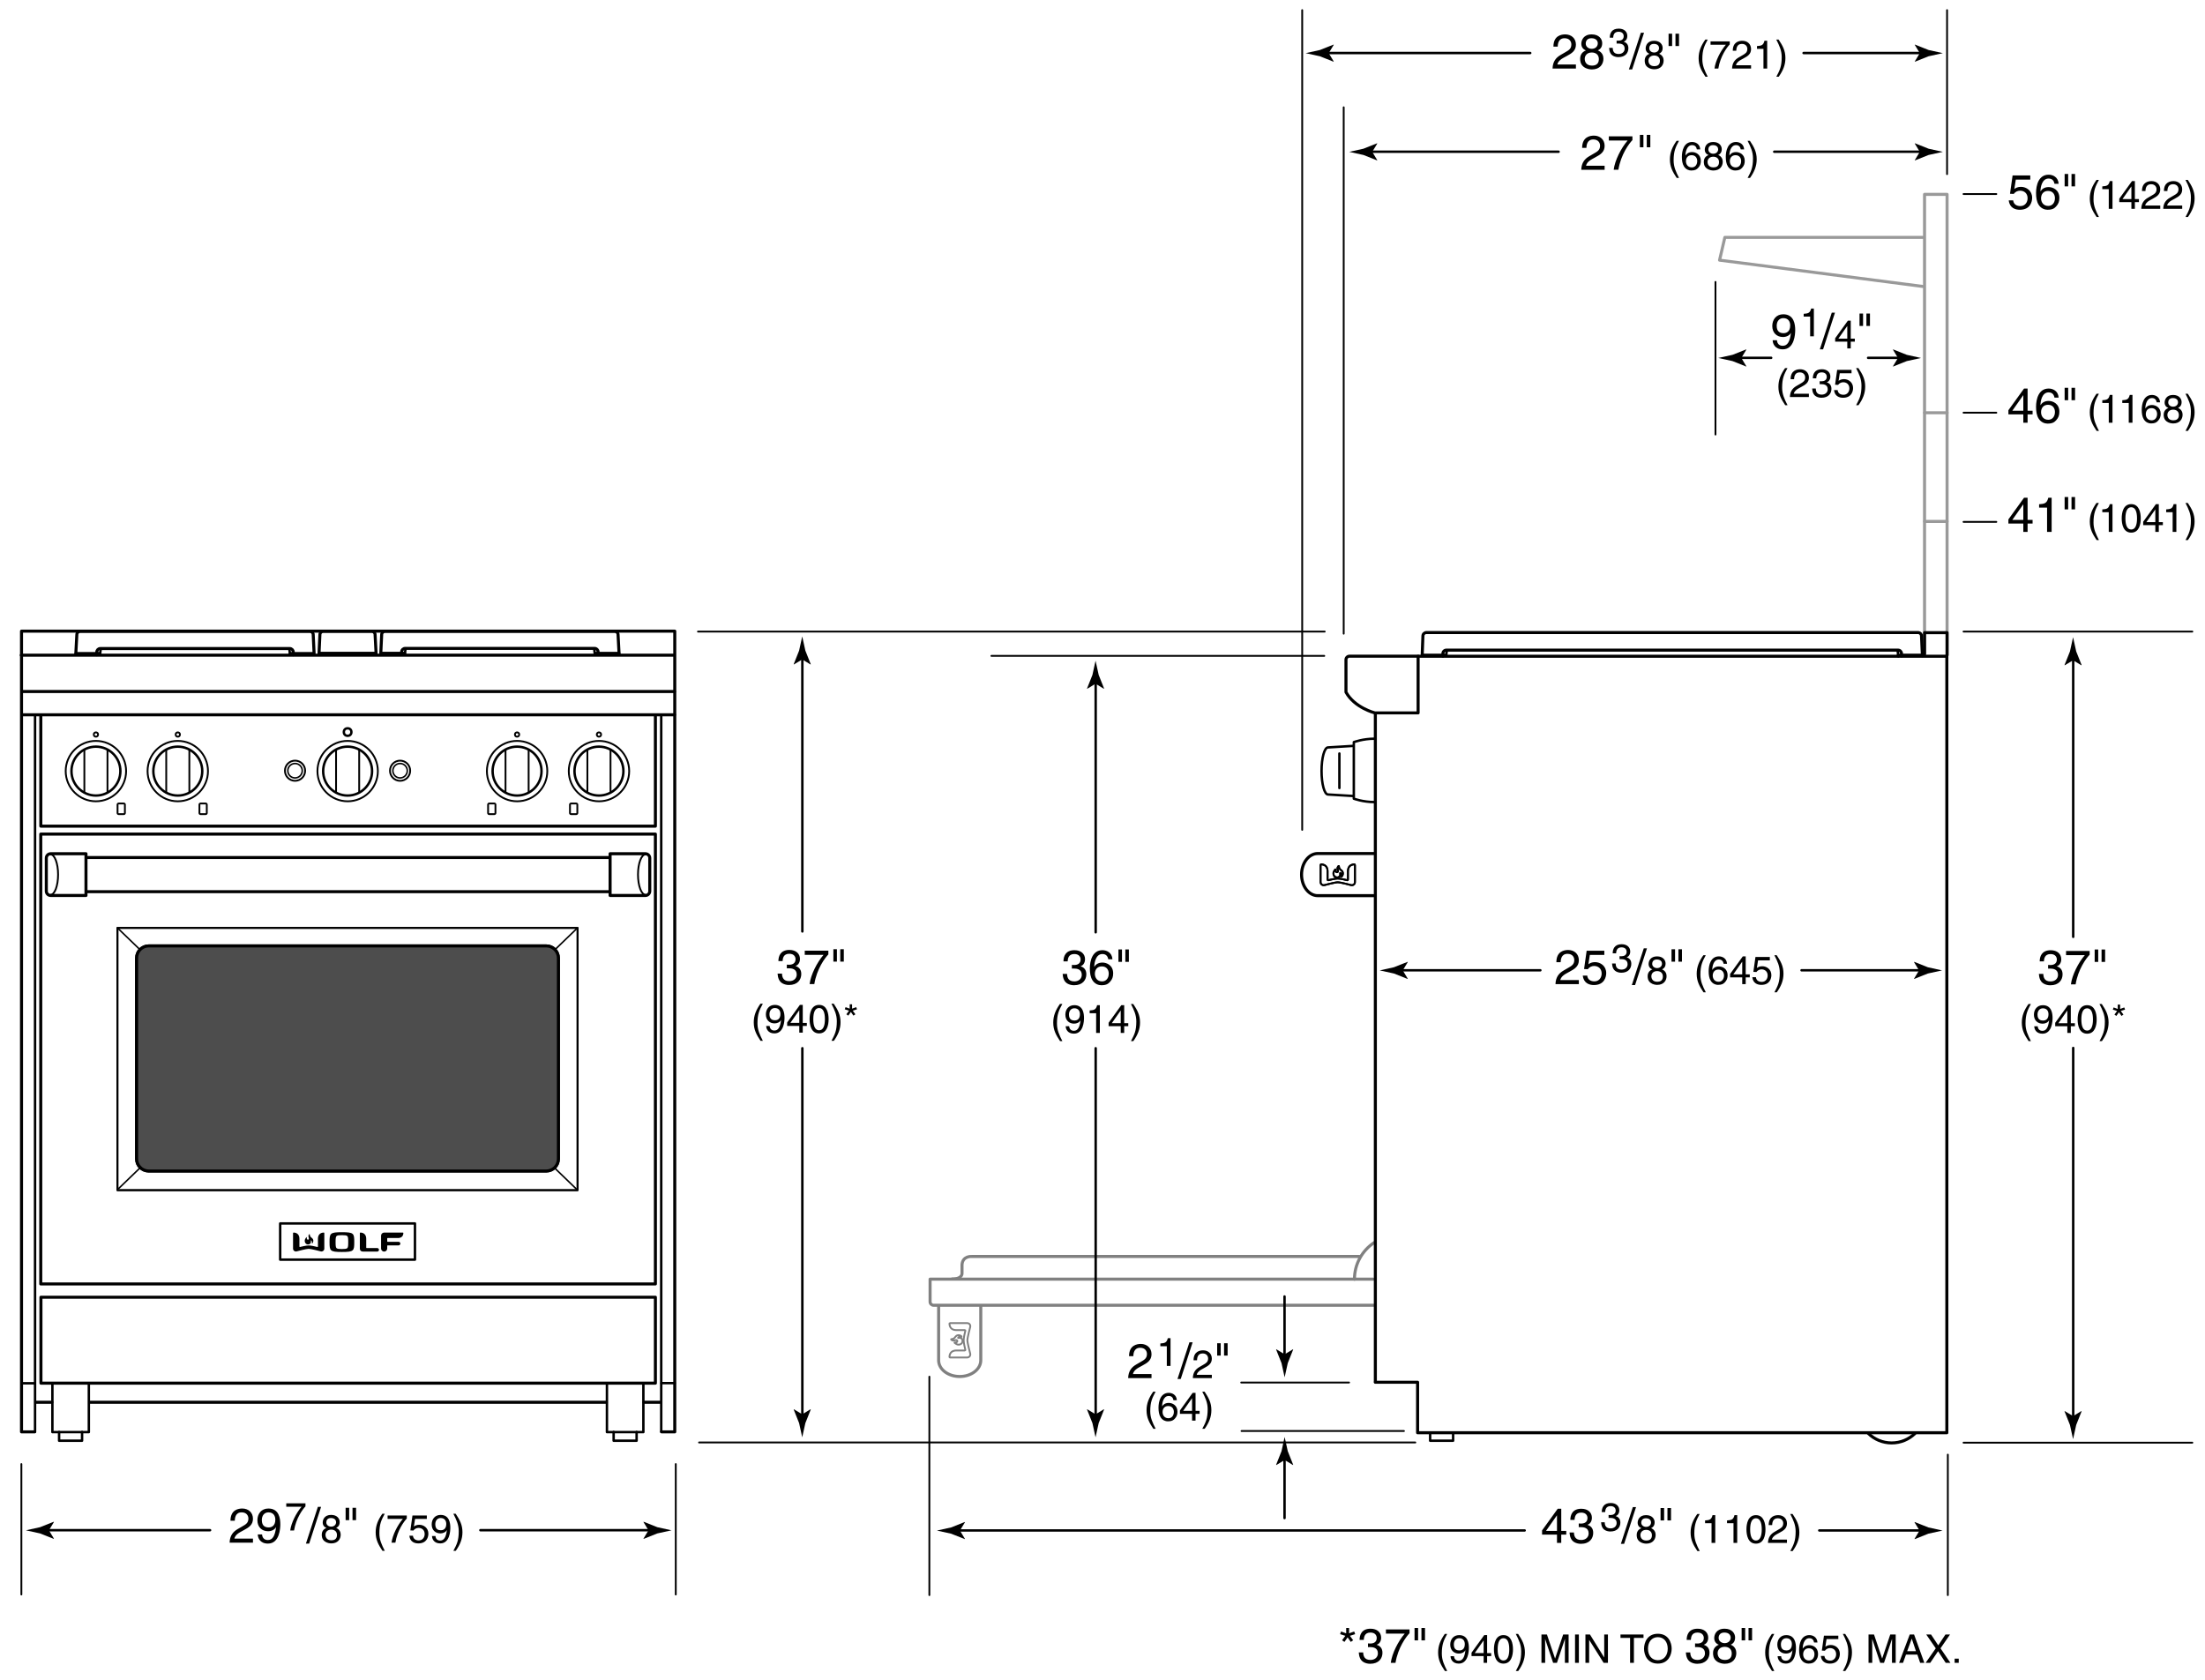 <svg xmlns="http://www.w3.org/2000/svg" width="363" height="276.667"><rect x="19.333" y="152.771" fill="none" stroke="#000" stroke-width=".3" stroke-linecap="round" stroke-linejoin="round" width="75.75" height="43.188"/><path fill="none" stroke="#000" stroke-width=".5" stroke-linecap="round" stroke-linejoin="round" d="M91.927 190.802c0 1.104-.896 2-2 2H24.49c-1.104 0-2-.896-2-2V157.74c0-1.104.896-2 2-2h65.438c1.104 0 2 .896 2 2v33.062z"/><line fill="none" stroke="#000" stroke-width=".25" stroke-linecap="round" stroke-linejoin="round" x1="19.417" y1="152.854" x2="23.052" y2="156.365"/><rect x="19.333" y="152.771" fill="none" stroke="#000" stroke-width=".3" stroke-linecap="round" stroke-linejoin="round" width="75.75" height="43.188"/><path fill="#4D4D4D" stroke="#000" stroke-width=".5" stroke-linecap="round" stroke-linejoin="round" d="M91.927 190.802c0 1.104-.896 2-2 2H24.49c-1.104 0-2-.896-2-2V157.74c0-1.104.896-2 2-2h65.438c1.104 0 2 .896 2 2v33.062z"/><line fill="none" stroke="#000" stroke-width=".25" stroke-linecap="round" stroke-linejoin="round" x1="91.354" y1="192.355" x2="94.99" y2="195.865"/><line fill="none" stroke="#000" stroke-width=".25" stroke-linecap="round" stroke-linejoin="round" x1="94.99" y1="152.855" x2="91.355" y2="156.365"/><line fill="none" stroke="#000" stroke-width=".25" stroke-linecap="round" stroke-linejoin="round" x1="23.178" y1="192.167" x2="19.542" y2="195.677"/><polyline fill="none" stroke="#000" stroke-width=".5" stroke-linecap="round" stroke-linejoin="round" points="5.708,235.751 3.541,235.751 3.541,103.917 111.083,103.917 111.083,235.751 108.917,235.751"/><line fill="none" stroke="#000" stroke-width=".5" stroke-linecap="round" stroke-linejoin="round" x1="8.542" y1="230.876" x2="5.896" y2="230.876"/><line fill="none" stroke="#000" stroke-width=".5" stroke-linecap="round" stroke-linejoin="round" x1="99.812" y1="230.876" x2="14.854" y2="230.876"/><line fill="none" stroke="#000" stroke-width=".5" stroke-linecap="round" stroke-linejoin="round" x1="108.792" y1="230.876" x2="106.021" y2="230.876"/><line fill="none" stroke="#000" stroke-width=".5" stroke-linecap="round" stroke-linejoin="round" x1="3.666" y1="113.854" x2="111.041" y2="113.854"/><line fill="none" stroke="#000" stroke-width=".5" stroke-linecap="round" stroke-linejoin="round" x1="3.666" y1="117.688" x2="111.041" y2="117.688"/><line fill="none" stroke="#000" stroke-width=".5" stroke-linecap="round" stroke-linejoin="round" x1="3.5" y1="107.875" x2="110.875" y2="107.875"/><line fill="none" stroke="#000" stroke-width=".5" stroke-linecap="round" stroke-linejoin="round" x1="98" y1="107.568" x2="101.875" y2="107.568"/><path fill="none" stroke="#000" stroke-width=".5" stroke-linecap="round" stroke-linejoin="round" d="M101.916 107.649l-.168-3.151c0-.31-.258-.561-.576-.561H63.409c-.318 0-.576.251-.576.561l-.145 3.069h3.936"/><path fill="none" stroke="#000" stroke-width=".5" stroke-linecap="round" stroke-linejoin="round" d="M98.458 107.771v-.453c0-.31-.258-.561-.576-.561H66.7c-.318 0-.576.251-.576.561v.453"/><line fill="none" stroke="#000" stroke-width=".4" stroke-linecap="round" stroke-linejoin="round" x1="66.764" y1="106.796" x2="66.644" y2="107.758"/><line fill="none" stroke="#000" stroke-width=".4" stroke-linecap="round" stroke-linejoin="round" x1="97.811" y1="106.796" x2="97.93" y2="107.758"/><path fill="none" stroke="#000" stroke-width=".5" stroke-linecap="round" stroke-linejoin="round" d="M61.916 107.649l-.166-3.151c0-.31-.254-.561-.568-.561h-7.949c-.314 0-.569.251-.569.561l-.143 3.069h9.395"/><path d="M50.582 204.879c-.217-.043-.39-.275-.41-.486-.014-.115-.02-.229.091-.437.077-.149.204-.307.227-.272.027.038-.022.164.041.314.069.18.282.125.315.009.044-.163-.075-.33-.075-.49 0-.154.172-.392.208-.327.044.068-.029.343.283.566.271.189.359.407.313.641-.042.237-.179.371-.228.351-.026-.011.055-.165.004-.317-.054-.156-.175-.233-.187-.196-.007.025.101.317-.082.514-.084.09-.274.181-.5.13zM56.286 202.88c-1.969 0-2.033.188-2.033 1.626s.064 1.626 2.033 1.626c1.974 0 2.034-.188 2.034-1.626 0-1.437-.061-1.626-2.034-1.626zm.878 2.63c-.15.11-.398.14-.878.14-.476 0-.724-.029-.874-.14-.146-.114-.166-.45-.166-1.004 0-.55.02-.891.166-1.002.15-.114.398-.142.874-.142.479 0 .728.027.878.142.147.111.162.452.162 1.002 0 .554-.015.89-.162 1.004zM60.359 205.486c-.036 0-.07-.033-.07-.073v-1.454c0-.623-.339-.99-.926-1.021-.026 0-.07-.004-.088.013-.023.019-.034.042-.034.073v2.544c0 .319.196.505.549.505h2.306c.162 0 .293-.132.293-.292 0-.163-.131-.294-.293-.294h-1.737z"/><path d="M50.818 205.615c.396 0 1.934.408 1.987.424.169.046.322-.018.41-.086.087-.068.176-.2.176-.366v-2.563c0-.031-.012-.055-.034-.073-.019-.017-.062-.013-.089-.013-.588.031-.926.398-.926 1.021v1.281c0 .042-.041.083-.087.072-.271-.068-1.027-.252-1.438-.256-.408.004-1.165.188-1.438.256-.048.011-.087-.03-.087-.072v-1.281c0-.623-.336-.99-.922-1.021-.03 0-.073-.004-.092.013-.022.019-.035.042-.035.073v2.563c0 .166.09.298.177.366.088.068.243.132.414.086.05-.016 1.587-.424 1.984-.424zM62.733 203.446c0-.279.228-.505.506-.505h3.092c.023 0 .047.009.06.029.015.017.014.053.012.077-.024.503-.342.782-.876.788 0 0-1.021-.002-1.707 0-.041 0-.074.034-.074.074v.475c0 .046.033.075.074.075h1.795c.164 0 .293.132.293.296 0 .16-.129.292-.293.292H63.82c-.041 0-.074.032-.074.07v.449c0 .279-.228.505-.506.505s-.506-.226-.506-.505v-2.12z"/><rect x="46.125" y="201.438" fill="none" stroke="#000" stroke-width=".4" stroke-linecap="round" stroke-linejoin="round" width="22.188" height="5.958"/><rect x="6.708" y="137.333" fill="none" stroke="#000" stroke-width=".5" stroke-linecap="round" stroke-linejoin="round" width="101.188" height="74.062"/><rect x="6.739" y="213.583" fill="none" stroke="#000" stroke-width=".5" stroke-linecap="round" stroke-linejoin="round" width="101.156" height="14.146"/><polyline fill="none" stroke="#000" stroke-width=".5" stroke-linecap="round" stroke-linejoin="round" points="107.896,117.958 107.896,136.021 6.718,136.021 6.718,117.958"/><line fill="none" stroke="#000" stroke-width=".4" stroke-linecap="round" stroke-linejoin="round" x1="5.77" y1="235.73" x2="5.77" y2="117.958"/><line fill="none" stroke="#000" stroke-width=".4" stroke-linecap="round" stroke-linejoin="round" x1="108.854" y1="235.73" x2="108.854" y2="117.958"/><path fill="none" stroke="#000" stroke-width=".5" stroke-linecap="round" stroke-linejoin="round" d="M100.438 140.562h5.809c.398 0 .721.322.721.72v5.435c0 .398-.322.72-.721.72h-5.809v-6.875z"/><path fill="none" stroke="#000" stroke-width=".3" stroke-linecap="round" stroke-linejoin="round" d="M106.28 140.667c-.691 0-1.25 1.492-1.25 3.333 0 1.842.559 3.334 1.25 3.334"/><line fill="none" stroke="#000" stroke-width=".5" stroke-linecap="round" stroke-linejoin="round" x1="14.271" y1="141.188" x2="100.188" y2="141.188"/><line fill="none" stroke="#000" stroke-width=".5" stroke-linecap="round" stroke-linejoin="round" x1="14.25" y1="146.812" x2="100.188" y2="146.812"/><path fill="none" stroke="#000" stroke-width=".5" stroke-linecap="round" stroke-linejoin="round" d="M14.154 140.562h-5.81c-.398 0-.72.322-.72.72v5.435c0 .398.322.72.72.72h5.81v-6.875z"/><path fill="none" stroke="#000" stroke-width=".3" stroke-linecap="round" stroke-linejoin="round" d="M8.312 140.667c.69 0 1.25 1.492 1.25 3.333 0 1.842-.56 3.334-1.25 3.334"/><polyline fill="none" stroke="#000" stroke-width=".4" stroke-linecap="round" stroke-linejoin="round" points="105.916,227.792 105.916,235.792 99.917,235.792 99.917,227.792"/><polyline fill="none" stroke="#000" stroke-width=".4" stroke-linecap="round" stroke-linejoin="round" points="104.802,235.771 104.802,237.208 101.021,237.208 101.021,235.771"/><polyline fill="none" stroke="#000" stroke-width=".4" stroke-linecap="round" stroke-linejoin="round" points="14.625,227.792 14.625,235.792 8.625,235.792 8.625,227.792"/><polyline fill="none" stroke="#000" stroke-width=".4" stroke-linecap="round" stroke-linejoin="round" points="13.51,235.771 13.51,237.208 9.729,237.208 9.729,235.771"/><circle fill="none" stroke="#000" stroke-width=".3" stroke-linecap="round" stroke-linejoin="round" cx="29.266" cy="126.959" r="4.972"/><circle fill="none" stroke="#000" stroke-width=".4" stroke-linecap="round" stroke-linejoin="round" cx="29.271" cy="126.959" r="4.027"/><line fill="none" stroke="#000" stroke-width=".3" stroke-linecap="round" stroke-linejoin="round" x1="31.174" y1="123.479" x2="31.174" y2="130.47"/><line fill="none" stroke="#000" stroke-width=".3" stroke-linecap="round" stroke-linejoin="round" x1="27.367" y1="130.47" x2="27.367" y2="123.479"/><circle fill="none" stroke="#000" stroke-width=".3" stroke-linecap="round" stroke-linejoin="round" cx="29.271" cy="120.938" r=".354"/><path fill="none" stroke="#000" stroke-width=".3" stroke-linecap="round" stroke-linejoin="round" d="M34.042 133.858c0 .102-.083.185-.185.185h-.841c-.102 0-.185-.083-.185-.185v-1.379c0-.102.083-.185.185-.185h.841c.102 0 .185.083.185.185v1.379z"/><circle fill="none" stroke="#000" stroke-width=".3" stroke-linecap="round" stroke-linejoin="round" cx="15.787" cy="126.959" r="4.972"/><circle fill="none" stroke="#000" stroke-width=".4" stroke-linecap="round" stroke-linejoin="round" cx="15.792" cy="126.959" r="4.027"/><line fill="none" stroke="#000" stroke-width=".3" stroke-linecap="round" stroke-linejoin="round" x1="17.694" y1="123.479" x2="17.694" y2="130.47"/><line fill="none" stroke="#000" stroke-width=".3" stroke-linecap="round" stroke-linejoin="round" x1="13.888" y1="130.47" x2="13.888" y2="123.479"/><circle fill="none" stroke="#000" stroke-width=".3" stroke-linecap="round" stroke-linejoin="round" cx="15.791" cy="120.938" r=".354"/><path fill="none" stroke="#000" stroke-width=".3" stroke-linecap="round" stroke-linejoin="round" d="M20.562 133.858c0 .102-.083.185-.185.185h-.841c-.102 0-.185-.083-.185-.185v-1.379c0-.102.083-.185.185-.185h.841c.102 0 .185.083.185.185v1.379z"/><circle fill="none" stroke="#000" stroke-width=".3" stroke-linecap="round" stroke-linejoin="round" cx="85.128" cy="126.959" r="4.972"/><circle fill="none" stroke="#000" stroke-width=".4" stroke-linecap="round" stroke-linejoin="round" cx="85.123" cy="126.959" r="4.027"/><line fill="none" stroke="#000" stroke-width=".3" stroke-linecap="round" stroke-linejoin="round" x1="83.221" y1="123.479" x2="83.221" y2="130.47"/><line fill="none" stroke="#000" stroke-width=".3" stroke-linecap="round" stroke-linejoin="round" x1="87.027" y1="130.47" x2="87.027" y2="123.479"/><circle fill="none" stroke="#000" stroke-width=".3" stroke-linecap="round" stroke-linejoin="round" cx="85.124" cy="120.938" r=".354"/><path fill="none" stroke="#000" stroke-width=".3" stroke-linecap="round" stroke-linejoin="round" d="M80.353 133.858c0 .102.083.185.185.185h.841c.102 0 .185-.083.185-.185v-1.379c0-.102-.083-.185-.185-.185h-.841c-.102 0-.185.083-.185.185v1.379z"/><circle fill="none" stroke="#000" stroke-width=".3" stroke-linecap="round" stroke-linejoin="round" cx="98.608" cy="126.959" r="4.972"/><circle fill="none" stroke="#000" stroke-width=".4" stroke-linecap="round" stroke-linejoin="round" cx="98.603" cy="126.959" r="4.027"/><line fill="none" stroke="#000" stroke-width=".3" stroke-linecap="round" stroke-linejoin="round" x1="96.7" y1="123.479" x2="96.7" y2="130.47"/><line fill="none" stroke="#000" stroke-width=".3" stroke-linecap="round" stroke-linejoin="round" x1="100.507" y1="130.47" x2="100.507" y2="123.479"/><circle fill="none" stroke="#000" stroke-width=".3" stroke-linecap="round" stroke-linejoin="round" cx="98.604" cy="120.938" r=".354"/><path fill="none" stroke="#000" stroke-width=".3" stroke-linecap="round" stroke-linejoin="round" d="M93.833 133.858c0 .102.083.185.185.185h.841c.102 0 .185-.083.185-.185v-1.379c0-.102-.083-.185-.185-.185h-.841c-.102 0-.185.083-.185.185v1.379z"/><circle fill="none" stroke="#000" stroke-width=".25" stroke-linecap="round" stroke-linejoin="round" cx="65.863" cy="126.896" r="1.188"/><circle fill="none" stroke="#000" stroke-width=".3" stroke-linecap="round" stroke-linejoin="round" cx="65.864" cy="126.896" r="1.663"/><circle fill="none" stroke="#000" stroke-width=".3" stroke-linecap="round" stroke-linejoin="round" cx="57.232" cy="126.959" r="4.972"/><circle fill="none" stroke="#000" stroke-width=".4" stroke-linecap="round" stroke-linejoin="round" cx="57.227" cy="126.959" r="4.027"/><line fill="none" stroke="#000" stroke-width=".3" stroke-linecap="round" stroke-linejoin="round" x1="55.324" y1="123.479" x2="55.324" y2="130.47"/><line fill="none" stroke="#000" stroke-width=".3" stroke-linecap="round" stroke-linejoin="round" x1="59.131" y1="130.47" x2="59.131" y2="123.479"/><circle fill="none" stroke="#000" stroke-width=".4" stroke-linecap="round" stroke-linejoin="round" cx="57.228" cy="120.531" r=".623"/><circle fill="none" stroke="#000" stroke-width=".25" stroke-linecap="round" stroke-linejoin="round" cx="48.571" cy="126.896" r="1.188"/><circle fill="none" stroke="#000" stroke-width=".3" stroke-linecap="round" stroke-linejoin="round" cx="48.571" cy="126.896" r="1.663"/><line fill="none" stroke="#000" stroke-width=".5" stroke-linecap="round" stroke-linejoin="round" x1="16.395" y1="107.598" x2="12.52" y2="107.598"/><path fill="none" stroke="#000" stroke-width=".5" stroke-linecap="round" stroke-linejoin="round" d="M12.479 107.68l.168-3.177c0-.312.258-.565.576-.565h37.764c.318 0 .576.254.576.565l.145 3.095h-3.936"/><path fill="none" stroke="#000" stroke-width=".5" stroke-linecap="round" stroke-linejoin="round" d="M15.938 107.802v-.457c0-.312.258-.565.576-.565h31.182c.318 0 .576.253.576.565v.457"/><line fill="none" stroke="#000" stroke-width=".4" stroke-linecap="round" stroke-linejoin="round" x1="47.631" y1="106.819" x2="47.751" y2="107.789"/><line fill="none" stroke="#000" stroke-width=".4" stroke-linecap="round" stroke-linejoin="round" x1="16.584" y1="106.819" x2="16.465" y2="107.789"/><line fill="none" stroke="#000" stroke-width=".3" stroke-linecap="round" stroke-linejoin="round" x1="111.249" y1="262.529" x2="111.249" y2="241.052"/><line fill="none" stroke="#000" stroke-width=".3" stroke-linecap="round" stroke-linejoin="round" x1="3.52" y1="262.529" x2="3.52" y2="241.052"/><path d="M106.758 251.96l-.832-1.373.047-.031 2.236.889c.781.172 1.561.344 2.342.516-.781.17-1.561.342-2.342.514l-2.236.891-.047-.025.832-1.381z"/><line fill="none" stroke="#000" stroke-width=".4" stroke-linecap="round" stroke-linejoin="round" x1="79.083" y1="251.941" x2="107.25" y2="251.941"/><path d="M8.053 251.96l.832-1.373-.047-.031-2.236.889c-.781.172-1.561.344-2.342.516.781.17 1.561.342 2.342.514l2.236.891.047-.025-.832-1.381z"/><line fill="none" stroke="#000" stroke-width=".4" stroke-linecap="round" stroke-linejoin="round" x1="34.583" y1="251.941" x2="7.561" y2="251.941"/><g><path d="M37.942 250.387c0-1.831 1.335-2.015 1.943-2.015.976 0 1.759.632 1.759 1.68 0 1.007-.664 1.431-1.503 1.879l-.583.319c-.768.424-.936.863-.968 1.079h3.055v.664h-3.846c.04-1.167.568-1.791 1.319-2.23l.744-.432c.6-.344 1.031-.576 1.031-1.312 0-.448-.288-1.016-1.111-1.016-1.063 0-1.111.991-1.135 1.383h-.705zM42.375 250.299c0-1.023.624-1.927 1.807-1.927 1.791 0 1.967 1.695 1.967 2.606 0 .6-.104 3.167-2.039 3.167-1.319 0-1.671-.96-1.671-1.504h.704c.04.568.375.92.951.92.768 0 1.176-.647 1.352-2.103l-.016-.017c-.208.432-.768.672-1.287.672-1.041.002-1.768-.694-1.768-1.814zm2.95-.095c0-.64-.328-1.199-1.135-1.199-.656 0-1.087.512-1.087 1.264 0 1.079.671 1.215 1.144 1.215.366-.001 1.078-.169 1.078-1.28zM47.127 247.521h3.159v.501c-.455.475-1.547 1.931-1.878 3.972h-.63c.156-1.255.988-2.893 1.865-3.913h-2.516v-.56zM50.9 254.146h-.536l1.967-6.045h.528l-1.959 6.045zM55.338 251.563c.617.26.748.767.748 1.111 0 .734-.468 1.442-1.547 1.442-.253 0-.734-.064-1.099-.351-.468-.37-.468-.864-.468-1.086 0-.559.292-.916.773-1.111-.39-.149-.618-.461-.618-.891 0-.475.292-1.254 1.385-1.254 1.014 0 1.411.644 1.411 1.176 0 .658-.384.859-.585.964zm-1.755 1.131c0 .364.182.91.975.91.416 0 .917-.149.917-.865 0-.617-.429-.891-.949-.891-.644 0-.943.423-.943.846zm1.748-2.074c0-.279-.182-.683-.852-.683-.611 0-.76.423-.76.716 0 .436.383.702.799.702.495 0 .813-.319.813-.735zM56.898 248.252h.583v2.039h-.583v-2.039zm1.136 0h.583v2.039h-.583v-2.039zM63.34 249.229c-.553 1.04-.884 1.664-.884 3.224 0 1.073.371 1.866.891 2.887h-.384c-.676-1.015-1.118-1.827-1.118-3.042 0-1.145.396-2.067 1.099-3.068h.396zM63.808 249.521h3.159v.501c-.455.475-1.547 1.931-1.879 3.972h-.63c.156-1.255.988-2.893 1.866-3.913h-2.516v-.56zM68.137 251.335c.195-.15.474-.286.884-.286.741 0 1.501.52 1.501 1.462 0 .508-.228 1.605-1.657 1.605-.598 0-1.365-.24-1.476-1.261h.591c.059.533.455.768.969.768.591 0 .962-.475.962-1.047 0-.656-.449-1.014-1.014-1.014-.332 0-.63.155-.845.436l-.494-.026.344-2.451h2.366v.56h-1.937l-.194 1.254zM71.068 250.991c0-.832.507-1.566 1.469-1.566 1.456 0 1.599 1.378 1.599 2.119 0 .487-.084 2.573-1.658 2.573-1.072 0-1.358-.779-1.358-1.222h.572c.033.462.306.748.773.748.624 0 .956-.527 1.099-1.71l-.013-.013c-.169.351-.624.546-1.047.546-.844 0-1.436-.565-1.436-1.475zm2.399-.078c0-.521-.267-.976-.923-.976-.533 0-.884.416-.884 1.027 0 .878.546.988.929.988.299.001.878-.136.878-1.039zM74.637 255.339c.552-1.04.884-1.664.884-3.225 0-1.072-.371-1.865-.891-2.886h.384c.676 1.014 1.118 1.826 1.118 3.042 0 1.145-.396 2.067-1.098 3.068h-.397z"/></g><line fill="none" stroke="#000" stroke-width=".4" stroke-linecap="round" stroke-linejoin="round" x1="108.896" y1="227.729" x2="111.062" y2="227.729"/><line fill="none" stroke="#000" stroke-width=".4" stroke-linecap="round" stroke-linejoin="round" x1="3.604" y1="227.75" x2="5.75" y2="227.75"/><g fill="none" stroke="gray"><path stroke-width=".5" stroke-linecap="round" stroke-linejoin="round" d="M226.166 214.908h-72.473c-.318 0-.576-.258-.576-.576v-3.723h72.945M154.523 214.992v8.98c0 1.471 1.553 2.664 3.469 2.664s3.469-1.193 3.469-2.664v-8.896"/><path stroke-width=".3" d="M158.447 220.935c-.047.238-.303.428-.535.451-.127.016-.252.021-.479-.1-.166-.086-.34-.225-.301-.25.041-.031.182.025.346-.045.197-.076.137-.311.01-.348-.18-.049-.363.084-.537.084s-.434-.189-.363-.23c.076-.047.379.033.623-.311.211-.299.449-.395.707-.346.26.047.408.197.383.25-.012.029-.178-.061-.348-.004-.172.059-.256.191-.217.205.029.008.35-.109.564.09.102.095.204.304.147.554z"/><path stroke-width=".3" d="M159.256 220.673c0-.436.451-2.125.467-2.184.051-.188-.018-.355-.094-.453-.076-.096-.221-.191-.404-.191h-2.818c-.035 0-.062.012-.082.035-.018.021-.016.07-.016.098.035.646.439 1.02 1.127 1.02h1.408c.047 0 .09.045.08.096-.076.299-.277 1.131-.283 1.58.006.449.207 1.283.283 1.582.01.053-.033.096-.08.096h-1.408c-.688 0-1.092.371-1.127 1.016 0 .031-.002.08.016.1.02.023.047.039.082.039h2.818c.184 0 .328-.1.404-.195s.145-.266.094-.455c-.016-.055-.467-1.746-.467-2.184z"/><path stroke-width=".5" stroke-linecap="round" stroke-linejoin="round" d="M156.748 210.582c1.812 0 1.625-1.021 1.625-1.021v-1.312c.084-1.5 1.584-1.375 1.584-1.375h63.834M222.979 210.623c0-2.519 1.288-4.736 3.241-6.03"/></g><g fill="none" stroke="#999" stroke-width=".5" stroke-linecap="round" stroke-linejoin="round"><polyline points="320.539,107.874 320.539,32 316.83,32 316.83,107.707"/><line x1="316.832" y1="85.854" x2="320.541" y2="85.854"/><line x1="316.832" y1="67.959" x2="320.541" y2="67.959"/><polyline points="316.666,39.084 283.957,39.084 283.082,42.834 316.583,47.167"/></g><g><polyline fill="none" stroke="#000" stroke-width=".4" stroke-linecap="round" stroke-linejoin="round" points="239.219,235.958 239.219,237.208 235.438,237.208 235.438,235.958"/></g><polyline fill="none" stroke="#000" stroke-width=".5" stroke-linecap="round" stroke-linejoin="round" points="233.489,108.046 320.5,108.046 320.5,235.894 233.373,235.894 233.373,227.583 226.418,227.583"/><line fill="none" stroke="#000" stroke-width=".5" stroke-linecap="round" stroke-linejoin="round" x1="226.418" y1="227.5" x2="226.418" y2="117.427"/><polyline fill="none" stroke="#000" stroke-width=".5" stroke-linecap="round" stroke-linejoin="round" points="320.539,107.874 320.539,104.165 316.83,104.165 316.83,107.707"/><g><path d="M316.006 252.001l-.832-1.373.047-.031 2.236.889c.781.172 1.561.344 2.342.516-.781.17-1.561.342-2.342.514l-2.236.891-.047-.025.832-1.381z"/><line fill="none" stroke="#000" stroke-width=".4" stroke-linecap="round" stroke-linejoin="round" x1="299.499" y1="251.982" x2="316.498" y2="251.982"/></g><g><path d="M158.029 252.001l.832-1.373-.047-.031-2.236.889c-.781.172-1.561.344-2.342.516.781.17 1.561.342 2.342.514l2.236.891.047-.025-.832-1.381z"/><line fill="none" stroke="#000" stroke-width=".4" stroke-linecap="round" stroke-linejoin="round" x1="250.999" y1="251.982" x2="157.537" y2="251.982"/></g><g><path d="M257.022 252.666v1.367h-.703v-1.367h-2.455v-.688l2.575-3.566h.583v3.646h.824v.607h-.824zm-2.509-.608h1.807v-2.551h-.016l-1.791 2.551zM259.903 250.834c.12.008.248.016.368.016.544 0 1.071-.216 1.071-.919 0-.336-.2-.888-1.039-.888-1 0-1.063.815-1.096 1.207h-.688c0-.823.336-1.839 1.815-1.839 1.087 0 1.734.624 1.734 1.479 0 .72-.416 1.063-.72 1.159v.016c.544.177.936.561.936 1.312 0 .92-.592 1.808-2.022 1.808-.416 0-.768-.104-1.04-.248-.623-.328-.791-.976-.839-1.623h.728c.023.527.151 1.239 1.199 1.239.72 0 1.224-.44 1.224-1.088 0-.943-.832-1.031-1.312-1.031-.104 0-.216.008-.32.008v-.608zM264.816 249.433c.098.006.202.013.3.013.441 0 .87-.176.87-.748 0-.272-.162-.722-.845-.722-.812 0-.864.663-.891.982h-.559c0-.67.272-1.495 1.476-1.495.884 0 1.41.507 1.41 1.202 0 .585-.338.864-.585.942v.014c.442.143.761.454.761 1.065 0 .748-.481 1.469-1.645 1.469-.338 0-.624-.084-.845-.201-.508-.267-.644-.793-.683-1.319h.591c.02.429.124 1.008.976 1.008.585 0 .994-.357.994-.885 0-.767-.676-.838-1.065-.838-.085 0-.176.006-.261.006v-.493zM267.374 254.185h-.535l1.967-6.045h.527l-1.959 6.045zM271.812 251.602c.618.26.748.767.748 1.111 0 .734-.469 1.442-1.547 1.442-.254 0-.735-.064-1.099-.351-.469-.37-.469-.864-.469-1.086 0-.559.293-.916.773-1.111-.39-.149-.617-.461-.617-.891 0-.475.293-1.254 1.385-1.254 1.014 0 1.41.644 1.41 1.176 0 .658-.382.86-.584.964zm-1.755 1.131c0 .364.182.91.975.91.416 0 .917-.149.917-.865 0-.617-.429-.891-.949-.891-.645 0-.943.423-.943.846zm1.749-2.074c0-.279-.183-.683-.852-.683-.611 0-.761.423-.761.716 0 .436.384.702.8.702.493 0 .813-.319.813-.735zM273.372 248.292h.584v2.039h-.584v-2.039zm1.136 0h.584v2.039h-.584v-2.039zM279.813 249.268c-.553 1.04-.884 1.664-.884 3.224 0 1.073.37 1.866.891 2.887h-.384c-.676-1.015-1.118-1.827-1.118-3.042 0-1.145.396-2.067 1.099-3.068h.396zM282.375 254.033h-.611v-3.243h-1.066v-.455c.741-.053 1.047-.124 1.229-.871h.449v4.569zM285.988 254.033h-.61v-3.243h-1.066v-.455c.741-.053 1.047-.124 1.229-.871h.448v4.569zM289.076 254.156c-1.313 0-1.566-1.397-1.566-2.346 0-.949.253-2.347 1.566-2.347s1.566 1.397 1.566 2.347c.001.948-.252 2.346-1.566 2.346zm0-4.18c-.656 0-.955.689-.955 1.834 0 1.144.299 1.833.955 1.833s.955-.689.955-1.833c0-1.144-.299-1.834-.955-1.834zM291.169 251.101c0-1.488 1.086-1.638 1.58-1.638.793 0 1.43.513 1.43 1.364 0 .819-.539 1.164-1.222 1.528l-.475.26c-.624.345-.761.702-.787.878h2.483v.539h-3.127c.033-.949.462-1.456 1.073-1.813l.604-.352c.487-.279.838-.468.838-1.065 0-.364-.233-.826-.903-.826-.864 0-.903.807-.923 1.125h-.571zM294.725 255.378c.553-1.04.884-1.664.884-3.225 0-1.072-.37-1.865-.891-2.886h.384c.676 1.014 1.118 1.826 1.118 3.042 0 1.145-.396 2.067-1.099 3.068h-.396z"/></g><line fill="none" stroke="#000" stroke-width=".3" stroke-linecap="round" stroke-linejoin="round" x1="320.538" y1="28.668" x2="320.538" y2="1.667"/><line fill="none" stroke="#000" stroke-width=".3" stroke-linecap="round" stroke-linejoin="round" x1="282.412" y1="71.542" x2="282.412" y2="46.417"/><line fill="none" stroke="#000" stroke-width=".3" stroke-linecap="round" stroke-linejoin="round" x1="221.207" y1="104.333" x2="221.207" y2="17.667"/><g><path d="M315.924 159.771l-.832-1.373.047-.031 2.236.889c.781.172 1.561.344 2.342.516-.781.17-1.561.342-2.342.514l-2.236.891-.047-.025.832-1.381z"/><line fill="none" stroke="#000" stroke-width=".4" stroke-linecap="round" stroke-linejoin="round" x1="296.582" y1="159.751" x2="316.416" y2="159.751"/></g><g><path d="M230.928 159.771l.832-1.373-.047-.031-2.236.889c-.781.172-1.561.344-2.342.516.781.17 1.561.342 2.342.514l2.236.891.047-.025-.832-1.381z"/><line fill="none" stroke="#000" stroke-width=".4" stroke-linecap="round" stroke-linejoin="round" x1="253.583" y1="159.751" x2="230.436" y2="159.751"/></g><g><path d="M256.219 158.427c0-1.831 1.335-2.015 1.942-2.015.976 0 1.759.632 1.759 1.679 0 1.007-.663 1.431-1.503 1.879l-.583.32c-.768.424-.936.864-.968 1.08h3.054v.664h-3.846c.04-1.167.568-1.791 1.319-2.231l.744-.432c.6-.344 1.031-.576 1.031-1.311 0-.448-.288-1.016-1.111-1.016-1.063 0-1.111.991-1.136 1.383h-.702zM261.49 158.763c.239-.184.583-.352 1.087-.352.912 0 1.848.64 1.848 1.799 0 .624-.28 1.975-2.039 1.975-.736 0-1.68-.296-1.815-1.551h.728c.072.656.56.944 1.191.944.728 0 1.184-.584 1.184-1.288 0-.808-.552-1.247-1.247-1.247-.408 0-.776.192-1.04.536l-.607-.032.424-3.014h2.91v.688h-2.383l-.241 1.542zM266.618 157.433c.098.006.202.013.3.013.441 0 .871-.176.871-.748 0-.273-.163-.722-.846-.722-.812 0-.864.663-.891.981h-.559c0-.669.273-1.495 1.476-1.495.884 0 1.41.507 1.41 1.203 0 .585-.338.865-.585.942v.013c.442.143.761.455.761 1.066 0 .748-.481 1.469-1.645 1.469-.338 0-.624-.084-.845-.202-.507-.267-.644-.793-.683-1.319h.592c.019.429.123 1.007.975 1.007.585 0 .994-.357.994-.884 0-.767-.676-.839-1.065-.839-.085 0-.176.007-.261.007v-.492zM269.177 162.185h-.536l1.967-6.044h.528l-1.959 6.044zM273.613 159.602c.618.26.748.767.748 1.112 0 .734-.468 1.443-1.547 1.443-.254 0-.734-.065-1.099-.351-.468-.371-.468-.864-.468-1.085 0-.559.292-.917.773-1.112-.391-.149-.618-.461-.618-.89 0-.475.293-1.255 1.385-1.255 1.014 0 1.41.644 1.41 1.177.001.655-.382.857-.584.961zm-1.755 1.131c0 .364.183.91.976.91.416 0 .916-.149.916-.864 0-.618-.429-.891-.949-.891-.644 0-.943.422-.943.845zm1.749-2.074c0-.28-.183-.683-.852-.683-.611 0-.761.422-.761.715 0 .436.384.702.8.702.495.001.813-.318.813-.734zM275.174 156.292h.584v2.039h-.584v-2.039zm1.136 0h.584v2.039h-.584v-2.039zM280.815 157.268c-.553 1.04-.884 1.664-.884 3.224 0 1.073.37 1.866.891 2.886h-.384c-.676-1.014-1.118-1.827-1.118-3.042 0-1.144.396-2.067 1.099-3.068h.396zM283.754 158.679c-.072-.403-.293-.702-.787-.702-.896 0-1.085 1.209-1.085 1.69l.013.013c.143-.247.462-.559 1.086-.559.559 0 1.43.357 1.43 1.45 0 .468-.124.806-.436 1.144-.24.267-.514.442-1.157.442-.351 0-.852-.156-1.177-.663-.272-.429-.351-.988-.351-1.586 0-1.001.325-2.444 1.69-2.444.526 0 1.273.286 1.332 1.216h-.558zm-.832 2.964c.546 0 .896-.429.896-1.046 0-.403-.214-.962-.923-.962-.631 0-.936.455-.936.994.001.487.293 1.014.963 1.014zM287.387 160.921v1.111h-.571v-1.111h-1.996v-.559l2.093-2.899h.475v2.964h.67v.494h-.671zm-2.041-.494h1.47v-2.074h-.014l-1.456 2.074zM289.227 159.374c.195-.149.475-.286.884-.286.741 0 1.502.52 1.502 1.463 0 .507-.228 1.605-1.658 1.605-.598 0-1.364-.241-1.476-1.261h.592c.059.533.455.767.969.767.592 0 .962-.475.962-1.046 0-.657-.448-1.014-1.014-1.014-.332 0-.631.156-.846.436l-.493-.026.344-2.451h2.366v.559h-1.937l-.195 1.254zM292.112 163.378c.553-1.04.884-1.664.884-3.224 0-1.073-.37-1.866-.89-2.886h.383c.677 1.014 1.118 1.827 1.118 3.042 0 1.144-.396 2.067-1.099 3.068h-.396z"/></g><g><path d="M316.049 25.001l-.832-1.373.047-.031 2.236.889c.781.172 1.561.344 2.342.516-.781.17-1.561.342-2.342.514l-2.236.891-.047-.025.832-1.381z"/><line fill="none" stroke="#000" stroke-width=".4" stroke-linecap="round" stroke-linejoin="round" x1="292.083" y1="24.981" x2="316.541" y2="24.981"/></g><g><path d="M225.906 25.001l.832-1.373-.047-.031-2.236.889c-.781.172-1.561.344-2.342.516.781.17 1.561.342 2.342.514l2.236.891.047-.025-.832-1.381z"/><line fill="none" stroke="#000" stroke-width=".4" stroke-linecap="round" stroke-linejoin="round" x1="256.583" y1="24.981" x2="225.414" y2="24.981"/></g><g><path d="M260.461 24.344c0-1.831 1.336-2.015 1.943-2.015.976 0 1.759.632 1.759 1.679 0 1.007-.663 1.431-1.503 1.879l-.584.32c-.768.424-.936.864-.967 1.08h3.054v.664h-3.846c.04-1.167.567-1.791 1.319-2.231l.743-.432c.601-.344 1.032-.576 1.032-1.311 0-.448-.288-1.016-1.111-1.016-1.063 0-1.111.991-1.136 1.383h-.703zM264.854 22.449h3.886v.616c-.56.583-1.903 2.375-2.311 4.885h-.775c.191-1.543 1.215-3.558 2.294-4.813h-3.094v-.688zM269.965 22.209h.584v2.039h-.584v-2.039zm1.136 0h.584v2.039h-.584v-2.039zM276.406 23.185c-.552 1.04-.884 1.664-.884 3.224 0 1.073.371 1.866.891 2.886h-.384c-.676-1.014-1.118-1.827-1.118-3.042 0-1.144.396-2.067 1.099-3.068h.396zM279.345 24.596c-.071-.403-.293-.702-.787-.702-.896 0-1.085 1.209-1.085 1.69l.013.013c.144-.247.462-.559 1.086-.559.559 0 1.43.357 1.43 1.45 0 .468-.123.806-.436 1.144-.24.267-.514.442-1.157.442-.351 0-.852-.156-1.176-.663-.273-.429-.352-.988-.352-1.586 0-1.001.325-2.444 1.69-2.444.526 0 1.273.286 1.332 1.216h-.558zm-.832 2.964c.546 0 .896-.429.896-1.046 0-.403-.214-.962-.923-.962-.63 0-.936.455-.936.994.001.487.293 1.014.963 1.014zM282.861 25.519c.617.26.747.767.747 1.112 0 .734-.468 1.443-1.547 1.443-.254 0-.734-.065-1.099-.351-.468-.371-.468-.864-.468-1.085 0-.559.292-.917.773-1.112-.39-.149-.617-.461-.617-.89 0-.475.292-1.255 1.384-1.255 1.015 0 1.411.644 1.411 1.177.001.655-.383.857-.584.961zm-1.755 1.131c0 .364.182.91.975.91.416 0 .917-.149.917-.864 0-.618-.43-.891-.949-.891-.644 0-.943.422-.943.845zm1.748-2.074c0-.28-.182-.683-.852-.683-.611 0-.761.422-.761.715 0 .436.384.702.8.702.495.001.813-.318.813-.734zM286.572 24.596c-.071-.403-.292-.702-.786-.702-.897 0-1.086 1.209-1.086 1.69l.014.013c.143-.247.461-.559 1.085-.559.56 0 1.431.357 1.431 1.45 0 .468-.124.806-.436 1.144-.241.267-.514.442-1.157.442-.352 0-.852-.156-1.177-.663-.273-.429-.351-.988-.351-1.586 0-1.001.324-2.444 1.689-2.444.526 0 1.274.286 1.333 1.216h-.559zm-.832 2.964c.546 0 .897-.429.897-1.046 0-.403-.215-.962-.923-.962-.631 0-.937.455-.937.994.001.487.294 1.014.963 1.014zM287.703 29.295c.553-1.04.885-1.664.885-3.224 0-1.073-.371-1.866-.891-2.886h.383c.677 1.014 1.118 1.827 1.118 3.042 0 1.144-.396 2.067-1.099 3.068h-.396z"/></g><g><path d="M286.666 58.937l.832-1.373-.047-.031-2.236.889c-.781.172-1.561.344-2.342.516.781.17 1.561.342 2.342.514l2.236.891.047-.025-.832-1.381z"/><line fill="none" stroke="#000" stroke-width=".4" stroke-linecap="round" stroke-linejoin="round" x1="291.583" y1="58.917" x2="286.174" y2="58.917"/></g><g><path d="M312.456 58.937l-.832-1.373.047-.031 2.236.889c.781.172 1.561.344 2.342.516-.781.17-1.561.342-2.342.514l-2.236.891-.047-.025.832-1.381z"/><line fill="none" stroke="#000" stroke-width=".4" stroke-linecap="round" stroke-linejoin="round" x1="307.539" y1="58.917" x2="312.948" y2="58.917"/></g><g><path d="M291.763 53.672c0-1.023.624-1.927 1.808-1.927 1.791 0 1.967 1.695 1.967 2.607 0 .6-.104 3.166-2.039 3.166-1.319 0-1.671-.959-1.671-1.503h.703c.04.567.376.919.952.919.768 0 1.175-.648 1.351-2.103l-.016-.016c-.208.432-.768.672-1.287.672-1.041 0-1.768-.695-1.768-1.815zm2.951-.096c0-.64-.328-1.199-1.136-1.199-.655 0-1.088.512-1.088 1.263 0 1.08.672 1.215 1.144 1.215.368 0 1.08-.167 1.08-1.279zM298.608 55.366h-.61v-3.244h-1.066v-.455c.741-.052 1.047-.124 1.229-.871h.448v4.57zM300.127 57.518h-.536l1.967-6.044h.528l-1.959 6.044zM304.681 56.255v1.111h-.572v-1.111h-1.995v-.559l2.093-2.899h.475v2.964h.67v.494h-.671zm-2.041-.494h1.469v-2.074h-.013l-1.456 2.074zM306.124 51.625h.584v2.039h-.584v-2.039zm1.136 0h.584v2.039h-.584v-2.039zM294.268 60.602c-.553 1.04-.884 1.664-.884 3.224 0 1.072.37 1.866.891 2.886h-.384c-.676-1.014-1.118-1.827-1.118-3.042 0-1.144.396-2.067 1.099-3.068h.396zM294.781 62.435c0-1.489 1.085-1.638 1.579-1.638.793 0 1.431.514 1.431 1.365 0 .819-.54 1.164-1.223 1.527l-.475.26c-.624.344-.76.702-.786.877h2.483v.54h-3.127c.032-.949.462-1.456 1.072-1.813l.604-.351c.487-.279.839-.468.839-1.066 0-.364-.234-.826-.903-.826-.865 0-.904.806-.923 1.125h-.571zM299.565 62.766c.097.006.201.013.299.013.441 0 .871-.176.871-.748 0-.273-.163-.722-.846-.722-.812 0-.864.663-.89.981h-.56c0-.669.273-1.495 1.476-1.495.884 0 1.41.507 1.41 1.203 0 .585-.338.865-.585.942v.013c.442.143.761.455.761 1.066 0 .748-.48 1.469-1.645 1.469-.338 0-.624-.084-.845-.202-.507-.267-.644-.793-.683-1.319h.592c.02.429.123 1.007.975 1.007.585 0 .995-.357.995-.884 0-.767-.677-.839-1.066-.839-.085 0-.176.007-.26.007v-.492zM302.679 62.708c.195-.149.475-.286.884-.286.741 0 1.502.52 1.502 1.463 0 .507-.228 1.605-1.658 1.605-.598 0-1.364-.241-1.476-1.261h.592c.059.533.455.767.969.767.592 0 .962-.475.962-1.046 0-.657-.448-1.014-1.014-1.014-.332 0-.631.156-.846.436l-.494-.026.345-2.451h2.366v.559h-1.937l-.195 1.254zM305.564 66.712c.553-1.04.884-1.664.884-3.224 0-1.073-.37-1.866-.891-2.886h.384c.676 1.014 1.118 1.827 1.118 3.042 0 1.144-.396 2.067-1.099 3.068h-.396z"/></g><line fill="none" stroke="#000" stroke-width=".3" stroke-linecap="round" stroke-linejoin="round" x1="214.375" y1="136.63" x2="214.375" y2="1.667"/><g><path d="M316.049 8.75l-.832-1.373.047-.031 2.236.889c.781.172 1.561.344 2.342.516-.781.17-1.561.342-2.342.514l-2.236.891-.047-.025.832-1.381z"/><line fill="none" stroke="#000" stroke-width=".4" stroke-linecap="round" stroke-linejoin="round" x1="296.916" y1="8.731" x2="316.541" y2="8.731"/></g><g><path d="M218.74 8.75l.832-1.373-.047-.031-2.236.889c-.781.172-1.561.344-2.342.516.781.17 1.561.342 2.342.514l2.236.891.047-.025-.832-1.381z"/><line fill="none" stroke="#000" stroke-width=".4" stroke-linecap="round" stroke-linejoin="round" x1="251.916" y1="8.731" x2="218.248" y2="8.731"/></g><g><path d="M255.735 7.677c0-1.831 1.335-2.015 1.943-2.015.975 0 1.759.632 1.759 1.679 0 1.007-.664 1.431-1.503 1.879l-.584.32c-.768.424-.936.864-.968 1.08h3.055v.664h-3.846c.04-1.167.567-1.791 1.319-2.231l.743-.432c.6-.344 1.031-.576 1.031-1.311 0-.448-.288-1.016-1.111-1.016-1.063 0-1.111.992-1.135 1.383h-.703zM263.046 8.293c.76.32.919.943.919 1.367 0 .903-.575 1.775-1.902 1.775-.312 0-.903-.08-1.352-.432-.575-.456-.575-1.063-.575-1.335 0-.688.359-1.127.951-1.367-.479-.184-.76-.568-.76-1.095 0-.584.36-1.543 1.703-1.543 1.247 0 1.735.792 1.735 1.447.001.807-.471 1.055-.719 1.183zm-2.159 1.391c0 .448.225 1.119 1.199 1.119.512 0 1.128-.184 1.128-1.063 0-.76-.528-1.096-1.168-1.096-.791.001-1.159.521-1.159 1.04zm2.151-2.551c0-.344-.225-.839-1.048-.839-.751 0-.936.52-.936.879 0 .536.472.864.983.864.609 0 1.001-.392 1.001-.904zM266.136 6.683c.098.006.201.013.299.013.442 0 .871-.176.871-.748 0-.273-.162-.722-.845-.722-.812 0-.865.663-.891.981h-.56c0-.669.273-1.495 1.476-1.495.885 0 1.411.507 1.411 1.203 0 .585-.338.865-.585.942v.013c.441.143.76.455.76 1.066 0 .748-.48 1.469-1.645 1.469-.338 0-.624-.084-.845-.202-.507-.267-.644-.793-.683-1.319h.592c.02.429.123 1.007.975 1.007.585 0 .995-.357.995-.884 0-.767-.676-.839-1.066-.839-.084 0-.176.007-.26.007v-.492zM268.693 11.435h-.536l1.968-6.044h.527l-1.959 6.044zM273.131 8.852c.617.26.747.767.747 1.112 0 .734-.468 1.443-1.547 1.443-.254 0-.734-.065-1.099-.351-.468-.371-.468-.865-.468-1.085 0-.559.292-.917.773-1.112-.39-.149-.617-.461-.617-.89 0-.475.292-1.255 1.384-1.255 1.015 0 1.411.644 1.411 1.177.001.655-.383.857-.584.961zm-1.755 1.131c0 .364.182.91.975.91.416 0 .917-.149.917-.864 0-.618-.43-.891-.949-.891-.644 0-.943.423-.943.845zm1.748-2.073c0-.28-.182-.683-.852-.683-.611 0-.761.422-.761.715 0 .436.384.702.8.702.495 0 .813-.318.813-.734zM274.691 5.542h.584v2.039h-.584V5.542zm1.135 0h.584v2.039h-.584V5.542zM281.133 6.519c-.553 1.04-.884 1.664-.884 3.224 0 1.072.37 1.866.89 2.886h-.383c-.677-1.014-1.118-1.827-1.118-3.042 0-1.144.396-2.067 1.099-3.068h.396zM281.601 6.811h3.159v.5c-.455.475-1.547 1.931-1.879 3.972h-.63c.155-1.254.987-2.893 1.865-3.913H281.6v-.559zM285.26 8.352c0-1.489 1.086-1.638 1.58-1.638.793 0 1.43.514 1.43 1.365 0 .819-.539 1.164-1.222 1.527l-.475.26c-.624.344-.761.702-.787.877h2.483v.54h-3.127c.033-.949.462-1.456 1.073-1.813l.604-.351c.487-.279.838-.468.838-1.066 0-.364-.233-.826-.903-.826-.864 0-.903.806-.923 1.125h-.571zM290.922 11.283h-.611V8.04h-1.066v-.456c.741-.052 1.047-.124 1.229-.871h.449v4.57zM292.43 12.629c.553-1.04.884-1.664.884-3.224 0-1.073-.37-1.866-.891-2.886h.384c.676 1.014 1.118 1.827 1.118 3.042 0 1.144-.396 2.067-1.099 3.068h-.396z"/></g><g><path d="M220.775 268.618l.84.304v-.88h.479v.88l.84-.304.16.439-.864.272.536.735-.392.271-.521-.751-.52.751-.392-.271.536-.735-.864-.272.162-.439zM225.207 270.584c.12.008.248.016.367.016.544 0 1.071-.216 1.071-.919 0-.336-.199-.888-1.039-.888-.999 0-1.063.815-1.096 1.207h-.688c0-.823.336-1.839 1.815-1.839 1.087 0 1.735.624 1.735 1.479 0 .72-.416 1.063-.72 1.159v.016c.543.177.936.561.936 1.312 0 .92-.592 1.808-2.023 1.808-.416 0-.768-.104-1.039-.248-.624-.328-.792-.976-.84-1.623h.728c.024.527.152 1.239 1.199 1.239.72 0 1.224-.44 1.224-1.088 0-.943-.832-1.031-1.312-1.031-.104 0-.216.008-.319.008v-.608zM228.159 268.282h3.887v.615c-.561.584-1.903 2.375-2.312 4.886h-.775c.192-1.543 1.216-3.558 2.295-4.813h-3.095v-.688zM232.871 268.042h.584v2.039h-.584v-2.039zm1.136 0h.584v2.039h-.584v-2.039zM238.246 269.018c-.553 1.04-.885 1.664-.885 3.224 0 1.073.371 1.866.891 2.887h-.383c-.677-1.015-1.118-1.827-1.118-3.042 0-1.145.396-2.067 1.099-3.068h.396zM238.746 270.78c0-.832.507-1.566 1.469-1.566 1.456 0 1.6 1.378 1.6 2.119 0 .487-.085 2.573-1.658 2.573-1.072 0-1.358-.779-1.358-1.222h.572c.032.462.306.748.773.748.624 0 .956-.527 1.099-1.71l-.013-.013c-.169.351-.624.546-1.047.546-.845 0-1.437-.565-1.437-1.475zm2.399-.078c0-.521-.267-.976-.923-.976-.533 0-.884.416-.884 1.027 0 .878.546.988.93.988.298.001.877-.136.877-1.039zM244.817 272.671v1.111h-.572v-1.111h-1.995v-.56l2.093-2.898h.475v2.964h.669v.494h-.67zm-2.041-.494h1.469v-2.073h-.013l-1.456 2.073zM247.508 273.906c-1.312 0-1.566-1.397-1.566-2.346 0-.949.254-2.347 1.566-2.347 1.313 0 1.567 1.397 1.567 2.347 0 .948-.254 2.346-1.567 2.346zm0-4.18c-.656 0-.955.689-.955 1.834 0 1.144.299 1.833.955 1.833.657 0 .956-.689.956-1.833 0-1.144-.299-1.834-.956-1.834zM249.543 275.128c.552-1.04.884-1.664.884-3.225 0-1.072-.37-1.865-.891-2.886h.384c.676 1.014 1.118 1.826 1.118 3.042 0 1.145-.396 2.067-1.099 3.068h-.396zM257.622 273.783v-2.756c0-.137.013-.729.013-1.164h-.013l-1.312 3.92h-.624l-1.313-3.913h-.013c0 .429.013 1.021.013 1.157v2.756h-.611v-4.667h.904l1.332 3.945h.013l1.326-3.945h.897v4.667h-.612zM259.923 273.783h-.63v-4.667h.63v4.667zM264.096 269.116h.611v4.667h-.708l-2.373-3.771h-.013v3.771h-.611v-4.667h.748l2.333 3.77h.013v-3.77zM266.775 269.116h3.789v.559h-1.579v4.108h-.631v-4.108h-1.579v-.559zM272.926 273.906c-1.742 0-2.275-1.449-2.275-2.457 0-1.007.533-2.457 2.275-2.457s2.274 1.45 2.274 2.457c0 1.008-.532 2.457-2.274 2.457zm0-4.355c-1.015 0-1.625.8-1.625 1.897 0 1.099.61 1.898 1.625 1.898 1.014 0 1.625-.8 1.625-1.898 0-1.097-.612-1.897-1.625-1.897zM279.052 270.584c.12.008.248.016.368.016.544 0 1.071-.216 1.071-.919 0-.336-.2-.888-1.039-.888-1 0-1.063.815-1.096 1.207h-.688c0-.823.336-1.839 1.814-1.839 1.088 0 1.735.624 1.735 1.479 0 .72-.416 1.063-.72 1.159v.016c.544.177.936.561.936 1.312 0 .92-.592 1.808-2.022 1.808-.416 0-.768-.104-1.04-.248-.623-.328-.791-.976-.839-1.623h.728c.023.527.151 1.239 1.199 1.239.72 0 1.223-.44 1.223-1.088 0-.943-.831-1.031-1.311-1.031-.104 0-.216.008-.32.008v-.608zM284.923 270.792c.76.319.92.943.92 1.367 0 .903-.576 1.775-1.903 1.775-.312 0-.903-.08-1.351-.433-.576-.455-.576-1.063-.576-1.335 0-.688.36-1.127.951-1.367-.479-.184-.759-.567-.759-1.096 0-.583.359-1.543 1.703-1.543 1.247 0 1.734.792 1.734 1.447.001.81-.471 1.058-.719 1.185zm-2.158 1.391c0 .448.224 1.12 1.199 1.12.512 0 1.127-.185 1.127-1.063 0-.76-.527-1.096-1.167-1.096-.792 0-1.159.52-1.159 1.039zm2.15-2.55c0-.344-.224-.84-1.047-.84-.752 0-.936.52-.936.88 0 .535.472.863.983.863.608.001 1-.391 1-.903zM286.717 268.042h.584v2.039h-.584v-2.039zm1.135 0h.584v2.039h-.584v-2.039zM292.091 269.018c-.553 1.04-.884 1.664-.884 3.224 0 1.073.37 1.866.891 2.887h-.384c-.676-1.015-1.118-1.827-1.118-3.042 0-1.145.396-2.067 1.099-3.068h.396zM292.592 270.78c0-.832.507-1.566 1.469-1.566 1.456 0 1.599 1.378 1.599 2.119 0 .487-.084 2.573-1.657 2.573-1.072 0-1.358-.779-1.358-1.222h.572c.032.462.305.748.773.748.624 0 .955-.527 1.099-1.71l-.014-.013c-.169.351-.624.546-1.046.546-.846 0-1.437-.565-1.437-1.475zm2.398-.078c0-.521-.267-.976-.923-.976-.533 0-.885.416-.885 1.027 0 .878.546.988.93.988.299.001.878-.136.878-1.039zM298.643 270.428c-.071-.402-.292-.702-.786-.702-.897 0-1.086 1.21-1.086 1.69l.014.013c.143-.246.461-.559 1.085-.559.56 0 1.431.357 1.431 1.449 0 .469-.124.807-.436 1.145-.241.267-.514.441-1.157.441-.352 0-.852-.155-1.177-.662-.272-.43-.351-.988-.351-1.587 0-1.001.324-2.443 1.689-2.443.526 0 1.274.286 1.333 1.215h-.559zm-.832 2.965c.546 0 .897-.43.897-1.047 0-.403-.215-.962-.923-.962-.631 0-.937.455-.937.994.001.488.294 1.015.963 1.015zM300.502 271.125c.195-.15.475-.286.884-.286.741 0 1.502.52 1.502 1.462 0 .508-.228 1.605-1.658 1.605-.598 0-1.364-.24-1.476-1.261h.592c.059.533.455.768.969.768.592 0 .962-.475.962-1.047 0-.656-.448-1.014-1.014-1.014-.332 0-.631.155-.846.436l-.493-.026.344-2.451h2.366v.56h-1.937l-.195 1.254zM303.388 275.128c.553-1.04.884-1.664.884-3.225 0-1.072-.37-1.865-.891-2.886h.384c.676 1.014 1.118 1.826 1.118 3.042 0 1.145-.396 2.067-1.099 3.068h-.396zM311.468 273.783v-2.756c0-.137.013-.729.013-1.164h-.013l-1.313 3.92h-.624l-1.312-3.913h-.014c0 .429.014 1.021.014 1.157v2.756h-.611v-4.667h.903l1.333 3.945h.013l1.326-3.945h.896v4.667h-.611zM313.774 272.424l-.487 1.358h-.649l1.755-4.667h.715l1.69 4.667h-.689l-.462-1.358h-1.873zm1.645-.559l-.688-2.054h-.013l-.748 2.054h1.449zM321.094 273.783h-.78l-1.254-1.918-1.294 1.918h-.761l1.671-2.393-1.566-2.274h.793l1.183 1.787 1.184-1.787h.754l-1.566 2.274 1.636 2.393zM322.459 273.783h-.677v-.689h.677v.689z"/></g><g fill="none" stroke="#000" stroke-linecap="round" stroke-linejoin="round"><line stroke-width=".5" x1="312.496" y1="107.874" x2="316.705" y2="107.874"/><path stroke-width=".5" d="M316.474 107.957l-.144-3.236c0-.317-.258-.576-.576-.576h-80.93c-.318 0-.576.259-.576.576l-.118 3.153h3.909"/><path stroke-width=".5" d="M313.039 107.974v-.358c0-.318-.258-.576-.576-.576h-74.348c-.318 0-.576.258-.576.576v.405"/><line stroke-width=".4" x1="238.18" y1="107.081" x2="238.083" y2="107.99"/><line stroke-width=".4" x1="312.393" y1="107.081" x2="312.512" y2="108.069"/></g><path fill="none" stroke="#000" stroke-width=".5" stroke-linecap="round" stroke-linejoin="round" d="M233.416 108.04h-11.258c-.318 0-.576.258-.576.576v5.341c1.416 2.583 4.75 3.417 4.75 3.417h7.126v-9.334"/><g fill="none" stroke="#000" stroke-width=".4" stroke-linecap="round" stroke-linejoin="round"><path d="M222.748 122.811l-4.125.25c-.586 0-1.062 1.736-1.062 3.875 0 2.141.477 3.875 1.062 3.875l4.188.25M222.873 122.374v9.125s1.5.562 3.438.562M222.873 122.186s1.5-.562 3.438-.562"/><line x1="220.498" y1="124.061" x2="220.498" y2="129.748"/></g><path fill="none" stroke="#000" stroke-width=".5" stroke-linecap="round" stroke-linejoin="round" d="M226.321 140.529h-9.386c-1.471 0-2.664 1.553-2.664 3.469s1.193 3.469 2.664 3.469h9.218"/><g fill="none" stroke="#000" stroke-width=".3"><path d="M219.973 144.455c-.238-.049-.428-.303-.451-.535-.016-.127-.021-.252.1-.48.084-.164.225-.338.248-.301.031.043-.023.182.045.348.078.197.312.135.348.01.049-.18-.082-.363-.082-.539 0-.172.188-.432.229-.361.047.074-.031.379.311.623.299.209.396.449.346.705-.047.26-.195.41-.25.385-.029-.012.061-.18.004-.35-.059-.17-.191-.256-.205-.215-.008.029.111.35-.09.564-.096.101-.305.2-.553.146z"/><path d="M220.232 145.263c.438 0 2.127.449 2.186.467.188.051.355-.02.451-.096.096-.074.193-.221.193-.402v-2.82c0-.035-.012-.061-.037-.082-.021-.016-.068-.014-.098-.014-.646.035-1.02.438-1.02 1.127v1.406c0 .047-.043.092-.094.082-.299-.076-1.131-.279-1.582-.283-.449.004-1.283.207-1.582.283-.053.01-.096-.035-.096-.082v-1.406c0-.689-.369-1.092-1.014-1.127-.033 0-.08-.002-.102.014-.023.021-.037.047-.037.082v2.82c0 .182.098.328.193.402.098.076.268.146.455.096.057-.018 1.749-.467 2.184-.467z"/></g><g fill="none" stroke="#000" stroke-width=".3"><path d="M219.973 144.455c-.238-.049-.428-.303-.451-.535-.016-.127-.021-.252.1-.48.084-.164.225-.338.248-.301.031.043-.023.182.045.348.078.197.312.135.348.01.049-.18-.082-.363-.082-.539 0-.172.188-.432.229-.361.047.074-.031.379.311.623.299.209.396.449.346.705-.047.26-.195.41-.25.385-.029-.012.061-.18.004-.35-.059-.17-.191-.256-.205-.215-.008.029.111.35-.09.564-.096.101-.305.2-.553.146z"/><path d="M220.232 145.263c.438 0 2.127.449 2.186.467.188.051.355-.02.451-.096.096-.074.193-.221.193-.402v-2.82c0-.035-.012-.061-.037-.082-.021-.016-.068-.014-.098-.014-.646.035-1.02.438-1.02 1.127v1.406c0 .047-.043.092-.094.082-.299-.076-1.131-.279-1.582-.283-.449.004-1.283.207-1.582.283-.053.01-.096-.035-.096-.082v-1.406c0-.689-.369-1.092-1.014-1.127-.033 0-.08-.002-.102.014-.023.021-.037.047-.037.082v2.82c0 .182.098.328.193.402.098.076.268.146.455.096.057-.018 1.749-.467 2.184-.467z"/></g><line fill="none" stroke="#000" stroke-width=".3" stroke-linecap="round" stroke-linejoin="round" x1="152.997" y1="262.628" x2="152.997" y2="226.667"/><line fill="none" stroke="#000" stroke-width=".3" stroke-linecap="round" stroke-linejoin="round" x1="320.663" y1="262.628" x2="320.663" y2="239.5"/><g><path d="M185.869 223.29c0-1.831 1.335-2.015 1.942-2.015.976 0 1.759.632 1.759 1.68 0 1.007-.663 1.431-1.503 1.879l-.584.319c-.768.424-.935.863-.967 1.079h3.054v.664h-3.846c.04-1.167.568-1.791 1.319-2.23l.744-.432c.6-.344 1.031-.576 1.031-1.312 0-.448-.288-1.016-1.111-1.016-1.063 0-1.111.991-1.136 1.383h-.702zM192.698 224.896h-.61v-3.243h-1.066v-.455c.741-.053 1.047-.124 1.229-.871h.448v4.569zM194.379 227.048h-.536l1.967-6.045h.528l-1.959 6.045zM196.489 223.964c0-1.488 1.085-1.638 1.579-1.638.793 0 1.431.513 1.431 1.364 0 .819-.54 1.164-1.223 1.528l-.475.26c-.624.345-.761.702-.786.878h2.483v.539h-3.127c.032-.949.461-1.456 1.072-1.813l.604-.352c.487-.279.839-.468.839-1.065 0-.364-.234-.826-.903-.826-.865 0-.904.807-.924 1.125h-.57zM200.377 221.155h.583v2.039h-.583v-2.039zm1.135 0h.584v2.039h-.584v-2.039zM190.245 229.131c-.552 1.04-.884 1.664-.884 3.224 0 1.073.371 1.866.891 2.887h-.384c-.676-1.015-1.117-1.827-1.117-3.042 0-1.145.396-2.067 1.098-3.068h.396zM193.184 230.542c-.071-.402-.293-.702-.786-.702-.897 0-1.086 1.21-1.086 1.69l.013.013c.144-.246.462-.559 1.086-.559.559 0 1.43.357 1.43 1.449 0 .469-.123.807-.436 1.145-.24.267-.514.441-1.157.441-.351 0-.852-.155-1.176-.662-.273-.43-.352-.988-.352-1.587 0-1.001.325-2.443 1.69-2.443.526 0 1.273.286 1.332 1.215h-.558zm-.832 2.964c.546 0 .896-.43.896-1.047 0-.403-.214-.962-.923-.962-.63 0-.936.455-.936.994.001.488.293 1.015.963 1.015zM196.817 232.785v1.111h-.572v-1.111h-1.996v-.56l2.094-2.898h.475v2.964h.669v.494h-.67zm-2.041-.494h1.469v-2.073h-.013l-1.456 2.073zM197.929 235.242c.552-1.04.884-1.664.884-3.225 0-1.072-.37-1.865-.891-2.886h.384c.676 1.014 1.118 1.826 1.118 3.042 0 1.145-.396 2.067-1.099 3.068h-.396z"/></g><g><path d="M211.484 240.384l-1.373.832-.029-.047.889-2.236c.172-.781.342-1.561.514-2.342.172.781.344 1.561.516 2.342l.889 2.236-.023.047-1.383-.832z"/><line fill="none" stroke="#000" stroke-width=".4" stroke-linecap="round" stroke-linejoin="round" x1="211.467" y1="249.945" x2="211.467" y2="239.892"/></g><g><path d="M211.484 222.98l-1.373-.832-.029.047.889 2.236c.172.781.342 1.561.514 2.342.172-.781.344-1.561.516-2.342l.889-2.236-.023-.047-1.383.832z"/><line fill="none" stroke="#000" stroke-width=".4" stroke-linecap="round" stroke-linejoin="round" x1="211.467" y1="213.458" x2="211.467" y2="223.472"/></g><line fill="none" stroke="#000" stroke-width=".3" stroke-linecap="round" stroke-linejoin="round" x1="222.092" y1="227.626" x2="204.335" y2="227.626"/><line fill="none" stroke="#000" stroke-width=".3" stroke-linecap="round" stroke-linejoin="round" x1="231.125" y1="235.611" x2="204.387" y2="235.611"/><path fill="none" stroke="#000" stroke-width=".5" stroke-linecap="round" stroke-linejoin="round" d="M315.237 236.031c-.99.955-2.337 1.543-3.821 1.543-1.483 0-2.83-.588-3.819-1.543"/><g><path d="M337.172 158.874c.12.008.248.016.368.016.544 0 1.071-.216 1.071-.919 0-.336-.2-.888-1.039-.888-1 0-1.063.815-1.096 1.208h-.688c0-.824.336-1.839 1.814-1.839 1.088 0 1.735.624 1.735 1.479 0 .72-.416 1.063-.72 1.159v.016c.544.176.936.56.936 1.311 0 .92-.592 1.807-2.022 1.807-.416 0-.768-.104-1.04-.248-.623-.328-.791-.976-.839-1.624h.728c.023.528.151 1.24 1.199 1.24.72 0 1.223-.44 1.223-1.088 0-.943-.831-1.031-1.311-1.031-.104 0-.216.008-.32.008v-.607zM340.125 156.571h3.886v.616c-.56.583-1.903 2.375-2.311 4.885h-.775c.191-1.543 1.215-3.558 2.294-4.813h-3.094v-.688zM344.837 156.331h.584v2.039h-.584v-2.039zm1.135 0h.584v2.039h-.584v-2.039zM334.337 165.307c-.553 1.04-.885 1.664-.885 3.224 0 1.073.371 1.866.891 2.886h-.384c-.676-1.014-1.117-1.827-1.117-3.042 0-1.144.396-2.067 1.098-3.068h.397zM334.837 167.069c0-.832.507-1.567 1.469-1.567 1.456 0 1.6 1.378 1.6 2.119 0 .488-.085 2.574-1.658 2.574-1.072 0-1.358-.78-1.358-1.222h.572c.032.461.306.748.773.748.624 0 .955-.526 1.099-1.709l-.013-.013c-.169.351-.624.546-1.047.546-.845-.001-1.437-.566-1.437-1.476zm2.398-.078c0-.52-.267-.975-.923-.975-.533 0-.884.416-.884 1.027 0 .878.546.988.929.988.3 0 .878-.137.878-1.04zM340.908 168.96v1.111h-.572v-1.111h-1.996v-.559l2.094-2.899h.475v2.964h.669v.494h-.67zm-2.041-.494h1.469v-2.074h-.013l-1.456 2.074zM343.599 170.195c-1.312 0-1.566-1.397-1.566-2.347 0-.949.254-2.347 1.566-2.347 1.313 0 1.566 1.398 1.566 2.347 0 .95-.253 2.347-1.566 2.347zm0-4.179c-.656 0-.955.689-.955 1.833s.299 1.833.955 1.833c.657 0 .956-.689.956-1.833s-.299-1.833-.956-1.833zM345.634 171.417c.552-1.04.884-1.664.884-3.224 0-1.073-.371-1.866-.891-2.886h.384c.676 1.014 1.117 1.827 1.117 3.042 0 1.144-.396 2.067-1.098 3.068h-.396zM347.954 165.873l.683.247v-.715h.39v.715l.683-.247.13.357-.702.221.436.598-.318.221-.423-.611-.422.611-.319-.221.436-.598-.701-.221.127-.357z"/></g><g><path d="M341.282 233.158l1.373-.832.031.047-.889 2.236c-.172.781-.344 1.561-.516 2.342-.17-.781-.342-1.561-.514-2.342l-.891-2.236.025-.047 1.381.832z"/><line fill="none" stroke="#000" stroke-width=".4" stroke-linecap="round" stroke-linejoin="round" x1="341.302" y1="172.542" x2="341.302" y2="233.65"/><g><path d="M341.282 108.708l1.373.834.031-.047-.889-2.238c-.172-.779-.344-1.561-.516-2.342-.17.781-.342 1.562-.514 2.342l-.891 2.238.025.047 1.381-.834z"/><line fill="none" stroke="#000" stroke-width=".4" stroke-linecap="round" stroke-linejoin="round" x1="341.302" y1="154.25" x2="341.302" y2="108.216"/></g></g><line fill="none" stroke="#000" stroke-width=".3" stroke-linecap="round" stroke-linejoin="round" x1="328.646" y1="31.946" x2="323.25" y2="31.946"/><line fill="none" stroke="#000" stroke-width=".3" stroke-linecap="round" stroke-linejoin="round" x1="328.646" y1="67.946" x2="323.25" y2="67.946"/><g><line fill="none" stroke="#000" stroke-width=".3" stroke-linecap="round" stroke-linejoin="round" x1="232.998" y1="237.498" x2="115.082" y2="237.498"/><path d="M176.458 158.867c.12.008.248.016.368.016.544 0 1.071-.216 1.071-.919 0-.336-.2-.888-1.039-.888-1 0-1.063.815-1.096 1.208h-.688c0-.824.336-1.839 1.814-1.839 1.088 0 1.735.624 1.735 1.479 0 .72-.416 1.063-.72 1.159v.016c.544.176.936.56.936 1.311 0 .92-.592 1.807-2.022 1.807-.416 0-.768-.104-1.04-.248-.623-.328-.791-.976-.839-1.624h.728c.023.528.151 1.24 1.199 1.24.72 0 1.223-.44 1.223-1.088 0-.943-.831-1.031-1.311-1.031-.104 0-.216.008-.32.008v-.607zM182.449 157.939c-.088-.496-.359-.863-.968-.863-1.103 0-1.335 1.487-1.335 2.079l.017.016c.176-.304.567-.688 1.335-.688.688 0 1.759.44 1.759 1.783 0 .576-.151.991-.535 1.407-.296.328-.632.543-1.424.543-.432 0-1.047-.192-1.447-.815-.336-.528-.432-1.215-.432-1.951 0-1.231.399-3.006 2.079-3.006.647 0 1.567.352 1.639 1.495h-.688zm-1.023 3.646c.672 0 1.104-.528 1.104-1.288 0-.496-.264-1.183-1.136-1.183-.775 0-1.151.56-1.151 1.223-.001.601.36 1.248 1.183 1.248zM184.123 156.324h.584v2.039h-.584v-2.039zm1.135 0h.584v2.039h-.584v-2.039zM174.887 165.3c-.553 1.04-.884 1.664-.884 3.224 0 1.073.37 1.866.891 2.886h-.384c-.676-1.014-1.118-1.827-1.118-3.042 0-1.144.396-2.067 1.099-3.068h.396zM175.387 167.062c0-.832.508-1.567 1.47-1.567 1.456 0 1.599 1.378 1.599 2.119 0 .488-.084 2.574-1.657 2.574-1.072 0-1.358-.78-1.358-1.222h.571c.033.461.306.748.774.748.624 0 .955-.526 1.098-1.709l-.013-.013c-.169.351-.624.546-1.047.546-.845 0-1.437-.566-1.437-1.476zm2.399-.078c0-.52-.267-.975-.924-.975-.532 0-.884.416-.884 1.027 0 .878.546.988.93.988.299 0 .878-.137.878-1.04zM181.062 170.065h-.61v-3.244h-1.066v-.455c.741-.052 1.047-.124 1.229-.871h.448v4.57zM185.072 168.954v1.111h-.572v-1.111h-1.995v-.559l2.093-2.899h.475v2.964h.67v.494h-.671zm-2.041-.495h1.469v-2.074h-.013l-1.456 2.074zM186.184 171.411c.553-1.04.884-1.664.884-3.224 0-1.073-.37-1.866-.891-2.886h.384c.676 1.014 1.118 1.827 1.118 3.042 0 1.144-.396 2.067-1.099 3.068h-.396z"/><g><path d="M180.357 232.857l1.373-.832.031.047-.889 2.236c-.172.781-.344 1.561-.516 2.342-.17-.781-.342-1.561-.514-2.342l-.891-2.236.025-.047 1.381.832z"/><line fill="none" stroke="#000" stroke-width=".4" stroke-linecap="round" stroke-linejoin="round" x1="180.377" y1="172.583" x2="180.377" y2="235.099"/><g><path d="M180.357 112.574l1.373.833.031-.047-.889-2.237c-.172-.78-.344-1.561-.516-2.342-.17.781-.342 1.562-.514 2.342l-.891 2.237.025.047 1.381-.833z"/><line fill="none" stroke="#000" stroke-width=".4" stroke-linecap="round" stroke-linejoin="round" x1="180.377" y1="153.5" x2="180.377" y2="112"/></g></g><g><path d="M129.53 158.825c.12.008.248.016.368.016.543 0 1.071-.216 1.071-.919 0-.336-.2-.888-1.04-.888-.999 0-1.063.815-1.095 1.208h-.688c0-.824.336-1.839 1.815-1.839 1.088 0 1.735.624 1.735 1.479 0 .72-.416 1.063-.72 1.159v.016c.544.176.936.56.936 1.311 0 .92-.592 1.807-2.023 1.807-.415 0-.768-.104-1.039-.248-.624-.328-.792-.976-.84-1.624h.728c.024.528.152 1.24 1.199 1.24.72 0 1.224-.44 1.224-1.088 0-.943-.831-1.031-1.312-1.031-.104 0-.216.008-.319.008v-.607zM132.483 156.522h3.886v.616c-.56.583-1.903 2.375-2.311 4.885h-.776c.192-1.543 1.216-3.558 2.295-4.813h-3.094v-.688zM137.195 156.282h.583v2.039h-.583v-2.039zm1.135 0h.584v2.039h-.584v-2.039zM125.583 165.258c-.553 1.04-.885 1.664-.885 3.224 0 1.073.371 1.866.891 2.886h-.384c-.676-1.014-1.117-1.827-1.117-3.042 0-1.144.396-2.067 1.098-3.068h.397zM126.083 167.02c0-.832.507-1.567 1.469-1.567 1.456 0 1.6 1.378 1.6 2.119 0 .488-.085 2.574-1.658 2.574-1.072 0-1.358-.78-1.358-1.222h.572c.032.461.306.748.773.748.624 0 .955-.526 1.099-1.709l-.013-.013c-.169.351-.624.546-1.047.546-.845 0-1.437-.566-1.437-1.476zm2.398-.078c0-.52-.267-.975-.923-.975-.533 0-.884.416-.884 1.027 0 .878.546.988.929.988.3 0 .878-.137.878-1.04zM132.154 168.912v1.111h-.572v-1.111h-1.996v-.559l2.094-2.899h.475v2.964h.669v.494h-.67zm-2.041-.495h1.469v-2.074h-.013l-1.456 2.074zM134.845 170.146c-1.312 0-1.566-1.397-1.566-2.347 0-.949.254-2.347 1.566-2.347 1.313 0 1.566 1.398 1.566 2.347 0 .95-.253 2.347-1.566 2.347zm0-4.179c-.656 0-.955.689-.955 1.833s.299 1.833.955 1.833c.657 0 .956-.689.956-1.833s-.299-1.833-.956-1.833zM136.88 171.369c.552-1.04.884-1.664.884-3.224 0-1.073-.371-1.866-.891-2.886h.384c.676 1.014 1.117 1.827 1.117 3.042 0 1.144-.396 2.067-1.098 3.068h-.396zM139.2 165.824l.683.247v-.715h.39v.715l.683-.247.13.357-.702.221.436.598-.318.221-.423-.611-.422.611-.321-.221.436-.598-.701-.221.129-.357z"/><g><path d="M132.068 232.857l1.373-.832.031.047-.889 2.236c-.172.781-.344 1.561-.516 2.342-.17-.781-.342-1.561-.514-2.342l-.891-2.236.025-.047 1.381.832z"/><line fill="none" stroke="#000" stroke-width=".4" stroke-linecap="round" stroke-linejoin="round" x1="132.088" y1="172.583" x2="132.088" y2="233.833"/><g><path d="M132.068 108.574l1.373.833.031-.047-.889-2.237c-.172-.78-.344-1.561-.516-2.342-.17.781-.342 1.562-.514 2.342l-.891 2.237.025.047 1.381-.833z"/><line fill="none" stroke="#000" stroke-width=".4" stroke-linecap="round" stroke-linejoin="round" x1="132.088" y1="153.361" x2="132.088" y2="107.833"/></g></g></g><line fill="none" stroke="#000" stroke-width=".3" stroke-linecap="round" stroke-linejoin="round" x1="218.083" y1="103.989" x2="114.904" y2="103.989"/><line fill="none" stroke="#000" stroke-width=".3" stroke-linecap="round" stroke-linejoin="round" x1="218.009" y1="107.988" x2="163.208" y2="107.988"/></g><line fill="none" stroke="#000" stroke-width=".3" stroke-linecap="round" stroke-linejoin="round" x1="328.646" y1="85.925" x2="323.25" y2="85.925"/><line fill="none" stroke="#000" stroke-width=".3" stroke-linecap="round" stroke-linejoin="round" x1="360.916" y1="103.988" x2="323.25" y2="103.988"/><line fill="none" stroke="#000" stroke-width=".3" stroke-linecap="round" stroke-linejoin="round" x1="360.916" y1="237.529" x2="323.25" y2="237.529"/><g><path d="M333.794 68.228v1.367h-.704v-1.367h-2.454v-.688l2.574-3.566h.584v3.646h.823v.608h-.823zm-2.511-.608h1.807v-2.55h-.016l-1.791 2.55zM338.218 65.469c-.088-.496-.359-.863-.968-.863-1.104 0-1.335 1.487-1.335 2.079l.016.016c.176-.304.568-.688 1.336-.688.688 0 1.759.44 1.759 1.783 0 .576-.152.991-.536 1.407-.296.328-.631.543-1.423.543-.432 0-1.048-.192-1.447-.815-.336-.528-.432-1.215-.432-1.951 0-1.231.399-3.006 2.079-3.006.647 0 1.566.352 1.639 1.495h-.688zm-1.024 3.647c.672 0 1.104-.528 1.104-1.288 0-.496-.264-1.183-1.136-1.183-.775 0-1.151.56-1.151 1.223 0 .6.36 1.248 1.183 1.248zM339.892 63.854h.583v2.039h-.583v-2.039zm1.134 0h.584v2.039h-.584v-2.039zM345.532 64.831c-.552 1.04-.884 1.664-.884 3.224 0 1.073.371 1.866.891 2.886h-.384c-.676-1.014-1.118-1.827-1.118-3.042 0-1.144.396-2.067 1.099-3.068h.396zM347.769 69.595h-.611v-3.244h-1.065v-.455c.741-.052 1.046-.124 1.229-.871h.448v4.57zM351.058 69.595h-.611v-3.244h-1.065v-.455c.74-.052 1.046-.124 1.229-.871h.448v4.57zM355.049 66.241c-.071-.403-.293-.702-.787-.702-.896 0-1.085 1.209-1.085 1.69l.013.013c.144-.247.462-.559 1.086-.559.559 0 1.43.357 1.43 1.45 0 .468-.123.806-.436 1.144-.24.267-.514.442-1.157.442-.351 0-.852-.156-1.177-.663-.272-.429-.351-.988-.351-1.586 0-1.001.325-2.444 1.69-2.444.526 0 1.273.286 1.332 1.216h-.558zm-.832 2.964c.546 0 .896-.429.896-1.046 0-.403-.214-.962-.923-.962-.631 0-.936.455-.936.994.001.488.293 1.014.963 1.014zM358.565 67.164c.617.26.747.767.747 1.112 0 .734-.468 1.443-1.547 1.443-.254 0-.734-.065-1.099-.351-.468-.371-.468-.864-.468-1.085 0-.559.292-.917.773-1.112-.391-.149-.617-.461-.617-.89 0-.475.292-1.255 1.384-1.255 1.015 0 1.411.644 1.411 1.177.001.655-.382.857-.584.961zm-1.755 1.131c0 .364.183.91.976.91.416 0 .916-.149.916-.864 0-.618-.429-.891-.948-.891-.645 0-.944.423-.944.845zm1.749-2.073c0-.28-.182-.683-.852-.683-.611 0-.761.422-.761.715 0 .436.384.702.8.702.494 0 .813-.318.813-.734zM359.794 70.941c.552-1.04.884-1.664.884-3.224 0-1.073-.371-1.866-.891-2.886h.384c.676 1.014 1.117 1.827 1.117 3.042 0 1.144-.396 2.067-1.098 3.068h-.396z"/></g><g><path d="M331.611 31.116c.239-.184.583-.352 1.087-.352.911 0 1.847.64 1.847 1.799 0 .624-.279 1.975-2.038 1.975-.736 0-1.68-.296-1.815-1.551h.728c.072.656.56.944 1.191.944.728 0 1.184-.584 1.184-1.288 0-.808-.552-1.247-1.247-1.247-.408 0-.776.192-1.04.536l-.607-.032.424-3.014h2.91v.688h-2.383l-.241 1.542zM338.218 30.26c-.088-.496-.359-.863-.968-.863-1.104 0-1.335 1.487-1.335 2.079l.016.016c.176-.304.568-.688 1.336-.688.688 0 1.759.44 1.759 1.783 0 .576-.152.991-.536 1.407-.296.328-.631.543-1.423.543-.432 0-1.048-.192-1.447-.815-.336-.528-.432-1.215-.432-1.951 0-1.231.399-3.006 2.079-3.006.647 0 1.566.352 1.639 1.495h-.688zm-1.024 3.647c.672 0 1.104-.528 1.104-1.288 0-.496-.264-1.183-1.136-1.183-.775 0-1.151.56-1.151 1.223 0 .6.36 1.248 1.183 1.248zM339.892 28.646h.583v2.039h-.583v-2.039zm1.134 0h.584v2.039h-.584v-2.039zM345.532 29.622c-.552 1.04-.884 1.664-.884 3.224 0 1.073.371 1.866.891 2.886h-.384c-.676-1.014-1.118-1.827-1.118-3.042 0-1.144.396-2.067 1.099-3.068h.396zM347.769 34.386h-.611v-3.244h-1.065v-.455c.741-.052 1.046-.124 1.229-.871h.448v4.57zM351.454 33.275v1.111h-.572v-1.111h-1.995v-.559l2.093-2.899h.475v2.964h.67v.494h-.671zm-2.041-.494h1.469v-2.074h-.013l-1.456 2.074zM352.624 31.455c0-1.488 1.086-1.638 1.579-1.638.794 0 1.431.514 1.431 1.365 0 .819-.54 1.164-1.223 1.527l-.474.26c-.624.344-.761.702-.787.877h2.483v.54h-3.127c.032-.949.462-1.456 1.072-1.813l.604-.351c.488-.28.839-.468.839-1.066 0-.364-.233-.826-.903-.826-.864 0-.903.806-.923 1.125h-.571zM356.238 31.455c0-1.488 1.085-1.638 1.579-1.638.793 0 1.431.514 1.431 1.365 0 .819-.54 1.164-1.223 1.527l-.475.26c-.624.344-.761.702-.786.877h2.483v.54h-3.127c.032-.949.461-1.456 1.072-1.813l.604-.351c.487-.28.839-.468.839-1.066 0-.364-.234-.826-.903-.826-.865 0-.904.806-.924 1.125h-.57zM359.794 35.732c.552-1.04.884-1.664.884-3.224 0-1.073-.371-1.866-.891-2.886h.384c.676 1.014 1.117 1.827 1.117 3.042 0 1.144-.396 2.067-1.098 3.068h-.396z"/></g><g><path d="M333.793 86.205v1.367h-.704v-1.367h-2.454v-.688l2.574-3.566h.584v3.646h.823v.608h-.823zm-2.511-.608h1.807v-2.55h-.016l-1.791 2.55zM337.753 87.572h-.752v-3.99h-1.311v-.56c.911-.064 1.287-.152 1.511-1.072h.552v5.622zM339.891 81.832h.583v2.039h-.583v-2.039zm1.134 0h.584v2.039h-.584v-2.039zM345.531 82.808c-.552 1.04-.884 1.664-.884 3.224 0 1.072.371 1.866.891 2.886h-.384c-.676-1.014-1.118-1.827-1.118-3.042 0-1.144.396-2.067 1.099-3.068h.396zM347.768 87.572h-.611v-3.244h-1.065v-.455c.741-.052 1.046-.124 1.229-.871h.448v4.57zM350.855 87.696c-1.313 0-1.567-1.397-1.567-2.347s.254-2.347 1.567-2.347c1.312 0 1.566 1.397 1.566 2.347s-.253 2.347-1.566 2.347zm0-4.18c-.657 0-.956.689-.956 1.833s.299 1.833.956 1.833c.656 0 .955-.689.955-1.833s-.298-1.833-.955-1.833zM355.393 86.461v1.111h-.572v-1.111h-1.996v-.559l2.094-2.899h.475v2.964h.669v.494h-.67zm-2.042-.494h1.47v-2.074h-.014l-1.456 2.074zM358.284 87.572h-.61v-3.244h-1.066v-.455c.741-.052 1.047-.124 1.229-.871h.448v4.57zM359.793 88.918c.552-1.04.884-1.664.884-3.224 0-1.073-.371-1.866-.891-2.886h.384c.676 1.014 1.117 1.827 1.117 3.042 0 1.144-.396 2.067-1.098 3.068h-.396z"/></g></svg>